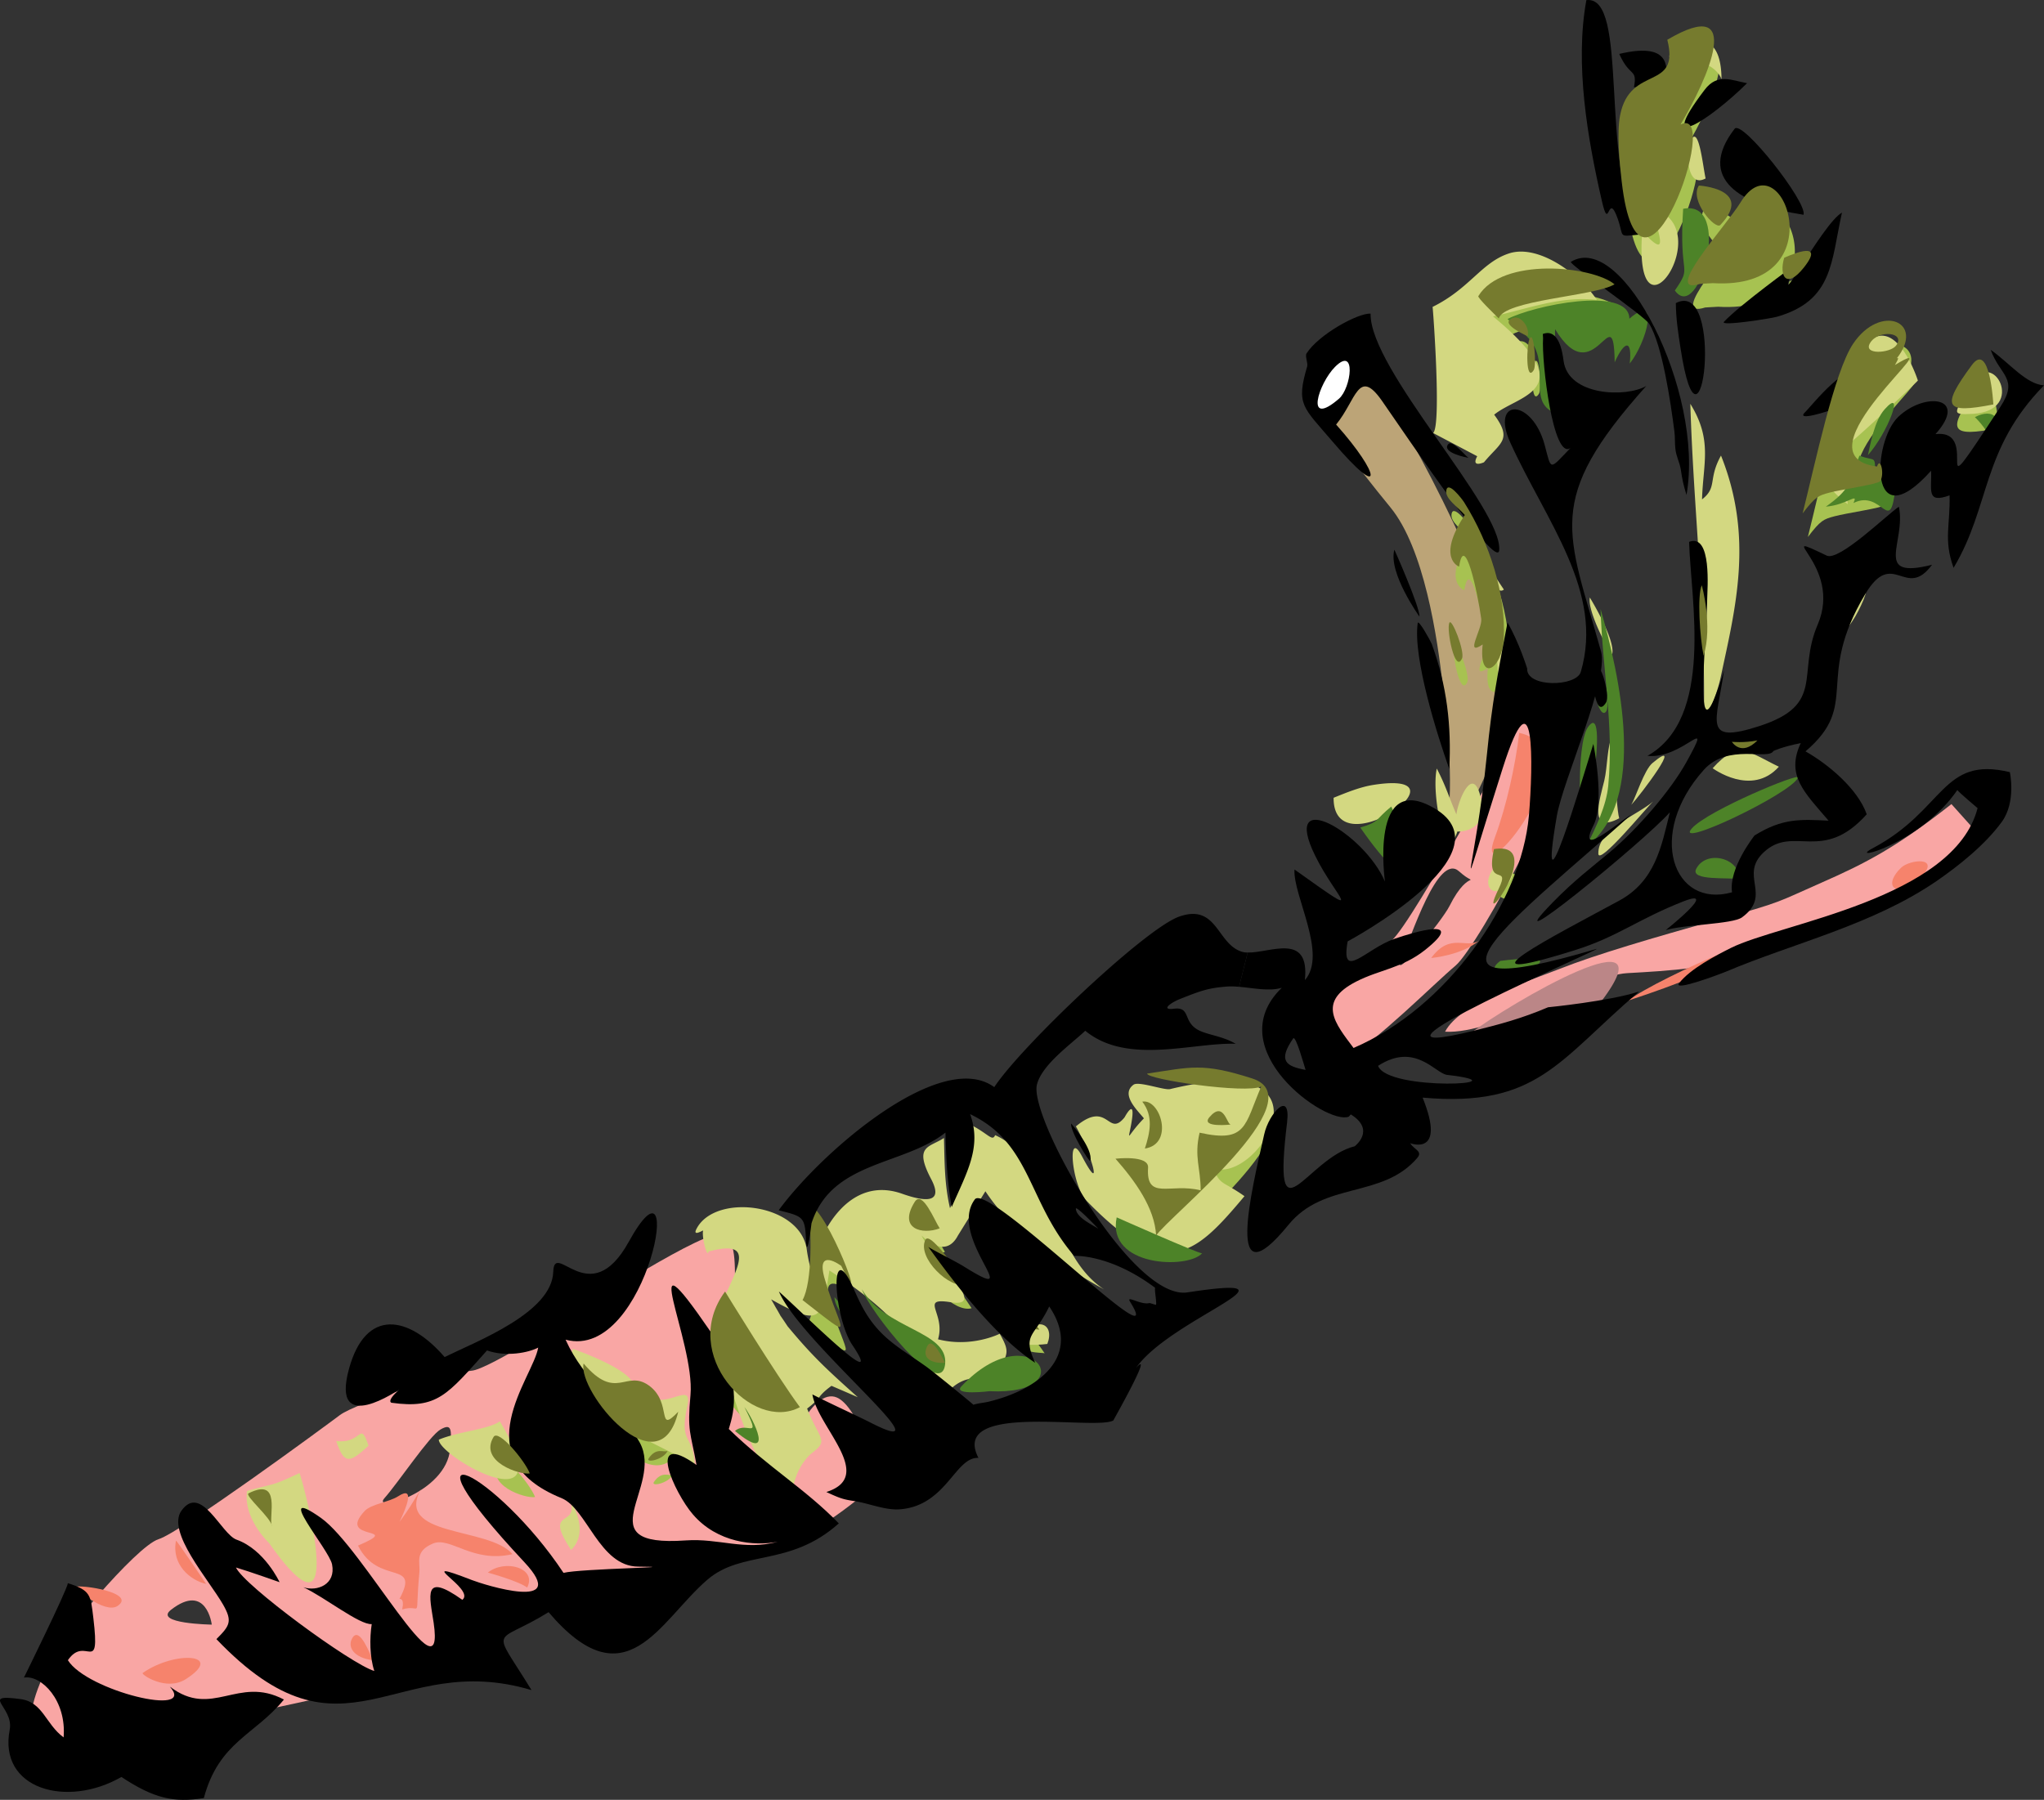 <svg xmlns="http://www.w3.org/2000/svg" width="304.564" height="268.235"><rect width="100%" height="100%" fill="#333333" stroke="none"/><path fill="#bca477" d="M215.064 126.152c1.719-7.316.852-15.344-.02-23.367-.87-8.027-2.867-21.086-7.878-27.184-5.012-6.093-10.07-13.039-10.07-13.039s-1.766-8.824 1.175-9.414c2.945-.586 7.508 5.11 8.898 7.156 1.387 2.047 17.832 30.457 17.243 42.813-.59 12.351-9.348 23.035-9.348 23.035"/><path fill="#f9a6a4" d="M215.318 153.758c7.672.425 21.207-8.399 27.137-8.727 5.93-.328 13.554-.75 21.488-3.316 7.93-2.563 23.7-9.383 30.453-17.832l-3.625-4.047c-8.14 6.398-12.684 8.773-19.32 11.691-6.637 2.918-5.793 2.871-15.418 5.527-9.625 2.66-18.403 5.27-23.39 7.246-4.993 1.977-15.017 5.083-17.325 9.458m-84.235 67.128c-4.894 3.672-14.19 12.258-14.613 4.633-.426-7.625 3.696-17.625 7.531-17.414 3.836.215 7.082 12.781 7.082 12.781"/><path fill="#f9a6a4" d="M36.544 255.441c-2.894 1.438-19.793 3.223-23.132 4.258-3.344 1.035-6.239 2.469-8.121-.824-1.883-3.297.824-8.121 1.933-11.157 1.106-3.035 13.063-17.293 16.402-18.328 3.344-1.035 24.575-16.66 27.02-18.496 2.45-1.832 17.062-6.469 19.605-6.61 2.543-.14 16.075-8.96 16.075-8.96s19.277-12.543 21.465-11.39c2.187 1.156 1.574 5.437 1.808 9.675.238 4.234 10.492 35.961 10.492 35.961s-13.508 1.598-19.203 6.16c-5.695 4.567-15.601 2.14-21.488 3.317-5.883 1.175-10.192 7.789-15.18 9.761-4.988 1.977-27.676 6.633-27.676 6.633zm29.094-42.402c-1.648.941-6.355 8-8.355 10.238-2 2.234 9.218-.738 9.789-7.344.261-2.988.215-3.836-1.434-2.894zm-40.152 26.87c-2.68 2.083 6.07 2.212 6.07 2.212s-.773-6.328-6.07-2.211m181.859-99.73c3.246-2.731 20.196-34.262 20.196-34.262l5.578.965c2.867 5.789-12.973 34.285-16.223 37.015-3.246 2.73-11.695 11.27-16.637 14.094-4.945 2.824-4.87-3.555-5.953-7.742 0 0 9.79-7.344 13.04-10.07zm10.047-10.333c-3.129-2.8-7.11 9.743-8.613 13.227-1.508 3.48 6.097-5.836 7.203-8.05 3.059-6.118 4.543-2.376 1.41-5.177"/><path fill="#bb8687" d="M238.052 149.949c-11.133 6.14-24.191 8.14-18.898 4.02 5.297-4.118 30.808-19.126 18.898-4.02"/><path fill="#a7c251" d="M37.826 226.066c4.93-2.453 2.953 3.383 3.457 4.906.035-1.136-4.13-4.582-3.457-4.906M249.216 9.441c11.688-6.879 6.04 5.8 1.977 12.64 6.46-3.277-6.02 32.489-8.774 8.454-.32-2.684-.75-7.258-.23-9.867 1.504-7.582 8.969-3.504 7.027-11.227M221.06 47.652c3.559-5.875 16.977-4.508 20.297-1.762-3.04 1.813-16.512 2.32-17.246 5.098-.621-.613-3.2-3.11-3.05-3.336M74.326 217.672c.718-1.227 4.68 3.543 5.402 5.437-1.422.258-7.637-1.719-5.402-5.437m151.39-166.454c1.442-1.316 3.11 1.122 2.684 2.399-.04-.016-3.602-1.582-2.684-2.399M87.74 206.73c4.879 5.723 6.3.805 9.746 3.285 3.558 2.578 1.035 7.36 4.36 3.899-2.837 11.789-15.04-3.02-14.106-7.184M228.736 53.918c.617-1.051 1.02 4.027.582 4.75-1.235 1.988-1.102-3.895-.582-4.75m25.191-22.746s8.281.488 3.192 5.878c-.743.766-4.653-3.675-3.192-5.878M108.818 196s7.633 12.476 11.152 17.23c-7.097 3.82-18.047-7.902-11.152-17.23m12.34-13.11c3.12.961 9.222 18.012 4.976 9.285 0 0-3.941-2.96-2.437 2.047 2.351 7.914 4.945 9.485-3.336 3.051 1.488-2.61 1.367-10.703.797-14.383M216.29 76.597c.235-1.468 2.278 1.207 2.645 1.766 3.867 6.16 6.254 13.824 5.91 20.387-.262 4.593-3.77 6.574-3.14.812-2.813 1.918-.02-2.32-.211-3.812-.567-4.094-2.504-13.04-3.301-7.785 0 0-3.434-1.204.851-7.696-1.078-1.246-2.976-2.414-2.753-3.672"/><path fill="#a7c251" d="M260.119 33.695c6.136-10.098 14.582 13.164-4.114 12.02-.238-.004-2.617.164-1.906.105-5.793 1.836 3.86-8.59 6.02-12.125M97.447 220.851c1.172-1.707 2.238-.793 2.808-1.113-.547 1.305-3.363 1.902-2.808 1.113m39.629-38.207c1.144-1.844 2.976 2.832 3.726 3.938-2.566.988-6.258.117-3.726-3.938m79.668-86.312c.355-.778 2.328 4.27 1.89 5.312-1.035 2.375-2.37-4.312-1.89-5.312"/><path fill="#a7c251" d="M266.634 41.937s6.508-3.078 2.946 1.434c-2.672 3.363-3.727 1.23-2.946-1.434M138.666 188.293c.75-1.575 6.105 6.672 6.105 6.672-2.45.753-7.39-4.012-6.105-6.672m33.042-24.778c6.532-.968 8.227-1.66 15.657.727 9.613 3.094-12.508 20.64-14.317 23.422-.21-4.153-3.172-8.18-6.054-11.457 0 0 4.968-.594 4.855 1.324-.32 4.996 3.32 2.234 7.836 3.39.004-3.335-1.004-4.972-.156-8.597 7.035 1.562 6.68-1.074 9.18-6.883-2.231 1.121-17.051-1.047-17-1.926"/><path fill="#a7c251" d="M170.986 167.699c2.7-.488 4.8 6.316.387 6.992.793-2.445 1.285-4.832-.387-6.992m-32.078 36.516c.793-1.747 2.433 1.984 2.683 2.398-1.195.137-3.668-.262-2.683-2.398M276.904 54.754c4.062-6.079 10.84-3.317 6.492 2.191.586-.422-.262.969-.262.969 9.317-5.625-15.336 13.508-2.668 15.129.5-1.594 1.184 1.246.442 2.207-.364.445-5.86 1.226-7.555 1.691-1.621.438-2.05.563-3.973 3.09 1.868-7.445 4.715-21.106 7.524-25.277zm2.539-.141c-1.149 1.86 2.976 1.55 3.851.426 1.528-2.008-2.597-2.457-3.851-.426M152.677 199.625c.805-1.508 2.649 1.636 2.98 2.066-.374-.168-4.171.152-2.98-2.066m28.317-29.61c2.214-2.605 2.593 1.34 3.246 1.094 0 0-4.649.535-3.246-1.094m73.363-79.273s.46 7.414.266 10.5c-.125-3.469-.786-6.969-.266-10.5m-30.965 39.316c8.117-1.304-2.95 13.422.656 6.02 1.98-4.094-2.035.164-.656-6.02m71.215-72.14c2.684-3.633 3.191 5.879 3.191 5.879-7.183 1.402-7.898.476-3.191-5.88m-35.77 56.157s1.813.187 3.813-.211c-2.442 2.477-3.813.21-3.813.21"/><path fill="#f6836c" d="M10.99 236.515c1.16-.433 9.41.891 6.527 2.825-1.937 1.28-6.527-2.825-6.527-2.825m15.23-6.898c.031-.203 4.383 6.3 4.5 6.441-2.316-.508-5.195-2.84-4.5-6.441m-4.96 19.715c4.784-3.364 12.359-2.887 6.425.918-2.926 1.875-6.715-.723-6.426-.918m33.078-24.141c.97-1.043 3.645-1.328 4.98-2.191 2.606-1.688 1.22 1.738.212 3.812 1.629-2.219 1.695-2.48 3.23-4.957-4.097 7.297 10.059 5.625 13.606 9.762-5.965 1.398-9.29-2.692-11.88-1.57-2.722 1.164-1.866 2.742-1.991 4.25-.73 7.73.523 4.625-2.563 5.562.383-1.754-.406-1.57-.406-1.57 3.168-5.903-3.18-1.887-6.176-7.946 7.035-3.007-3.324-.543.988-5.152m-1.82 18.902c1.098-1.793 2.664 2.61 3.055 3.336-2.86-.351-3.887-1.984-3.055-3.336m20.176-9.723c2.527-2.042 7.36-.714 5.86 2.227-1.348-1.004-5.86-2.226-5.86-2.226m153.68-125.153c11.656 2.582-7.243 25.278-3.602 15.497 1.715-4.637 3.043-10.715 3.602-15.497m-13.118 33.552c2.88-3.915 5.278-1.239 7.184-2.63-2.625 2.258-7.184 2.63-7.184 2.63m29.352 6.343c4.547-3.5 27.922-13.488 14.031-5.559-4.375 2.48-14.031 5.559-14.031 5.559m40.648-19.781c1.246-1.246 6.059-1.77 2.95 1.43-3.176 3.253-6.008 1.585-2.95-1.43"/><path fill="#d3d881" d="M36.81 222.195c4.473-1.242 3.488-.633 7.82-2.664.305.523 7.832 27.96-4.52 10.45 0 0-3.886-3.61-3.3-7.786m13.293-7.43c3.957.45 3.457-3.168 4.816.692-2.785 2.543-3.613 2.918-4.816-.692M213.462 45.738c5.532-2.727 7.282-6.617 11.348-7.957 4.566-1.52 10.836 3.39 13.133 6.922-5.426-.63-10.149 1.297-15.48 2.449 13.44 11.086 3.898 11.606.175 14.648 2.785 3.782.895 4.165-1.52 7.098 0 0-1.972.895-1.007-.902-.317-.172-6.567-3.461-6.567-3.461 1.247-1.094.012-18.125-.082-18.797m35.215-37.324c5.285-4.235 7.809-2.145 7.836 3.39-1.324-3.39-7.836-3.39-7.836-3.39M65.388 214.558c2.75-1.18 7.453-1.539 9.09-2.734 9.742 16.082-9.203 5.18-9.09 2.734m19.965-13.535s7.52 2.582 8.875 4.926c3.598 6.312 9.238-1.149 8.172 3.691-1.262 5.645.969 4.04 1.129 8.86-5.496-3.88-21.246-8.313-18.176-17.477m18.445-17.913c2.817-5.384 15.618-3.743 16.43 3.233-.004.051.559 3.575.777 2.508 1.012-5.304 5.536-13.734 13.418-10.941 3.309 1.168 6.258 1.523 4.34-2.152-2.66-5.043-.32-4.704 1.89-6.16.099 3.597.063 6.886.9 10.464 2.23-4.832 3.87-7.933 2.808-12.582 2.957 1.477 3.476 2.715 3.918 1.695 8.863 3.989 8.09 17.676 16.25 23-5.117-2.863-13.164-7.726-17.7-14.636-1.085 1.765-4.097 6.601-4.097 6.601-1.98 3.774-5.418-.02-5.418-.02 1.836 3.852 10.113 10.864 4.375 9.958-4.832-.758-.723 1.633-1.922 5.523 5.031 1.293 9.195-.828 9.195-.828 1.797 3.137.875 2.86-.285 6.39-3.234.388-4.957-.362-7.52 2.329-5.476-8.809-9.59-12.984-17.574-18.149-1.117 7.172-1.039 8.602-8.683 4.305.273.453.703 1.238.703 1.238.242.383.707 1.235.707 1.235.258.344 1.04 1.535 1.04 1.535 3.66 4.41 5.71 6.316 10.464 10.574a801.008 801.008 0 0 0-3.918-1.695c-2.258 1.66-1.36 1.668-3.633 3.39 1.887 4.762 3.293 4.665.684 6.653 0 0-2.492 1.922-2.86 5.894-6.78-3.449-8.316-14.785-11.398-21.675-2.531-5.645 9.695-17.18-1.11-14.278-.156 1.14-1.05-2.093-.812-3.144-.543.27-1.527.781-.969-.266M251.923 20.98c1.207-2.637 1.84 4.063 2.223 5.613-2.89 1.567-2.934-4.078-2.223-5.613m-5.488 10.184c9.629 2.883-3.137 21.785-1.734 3.285 4.644 5.059 1.789-.816 1.734-3.285M85.013 223.668s2.988 4.504.086 7.324c-4.203-6.328 1.125-3.258-.086-7.324M251.673 39.48s2.305 2.192 2.684 2.399c-1.297-.368-3.961.609-2.684-2.399m-33.168 39.758c-.004-.02 4.2 6.61 5.575 8.617-1.54 1.508-5.711-7.433-5.575-8.617M104.904 220.336c.71-.5 4.586.273 3.281 1.73 0 0-4.902-.617-3.281-1.73M223.548 89.797c.551-.91.203 21.43-.547 7.359-.136-2.273-.859-5.07.547-7.36m-24.836 29.098c2.016-.816 3.973-1.613 5.95-1.922 15.132-2.359-6.024 12.653-5.95 1.922m53.153-58.711c3.347 5.41 1.894 8.848 1.746 14.242 2.336-1.832.84-2.945 2.824-6.53 4.898 12.218 2.164 22.695-.074 33.148-.512 2.32-1.48 4.543-2.492 6.832.359-16.551-1.532-31.817-2.004-47.692M160.314 167.87c4.867-4.046 4.742 1.766 7.258-1.359 0 0 1.73-3.261 1.004.903-.547 3.054-.7 1.898 1.87-.742-.94-1.184-3.523-3.551-1.55-5.012.754-.57 4.586.86 5.453.652 25.785-6.25 12.969 14.438 6.387 11.754 1.195 2.715 1.316 1.82 4.695 4.203-7.445 8.887-11.707 12.887-23.547.668-2.195-2.25-2.945-10.922-.687-6.656 3.304 6.262 1.406-.363-.883-4.41m53.773-53.332c1.348 2.586 1.809 4.261 2.926 6.847.207-2.023 2.563-7.898 3.707-2.117.961 4.899-3.566 4.66-3.566 4.66-1.711 5.243-3.938-5.488-3.067-9.39m22.805-25.485s3.809 6.204 3.336 8.422c-.098.422-3.766-6.297-3.336-8.422m39.172-34.992c5.555-10.426 9.707 2.649 9.707 2.649-.297.394-7.844 7.433-10.309 9.492-1.476 1.21.895.687-.722 4.183-2.133-5-5.836-7.312 1.71-9.336-.417-1.808-.386-6.988-.386-6.988"/><path fill="#d3d881" d="M152.173 199.234c2.317-3.176 5.043-1.945 3.883 1.059 0 0-5.187.695-3.883-1.059M272.498 70.191c2.359-1.812 2.812 4.934 2.82 4.945-1.899-1.437-4.32-3.793-2.82-4.945m-49.641 58.84c2.5-2.84 3.672 1.082 1.445 3.105-2.105 1.91-3.742-.52-1.445-3.105m17.406-19.449c.223-.457.43 10.297 1.004 12.375-4.57 2.383-2.965-2.614-2.223-5.614.493-2.07.407-5.18 1.22-6.761m53.503-52.36c3.074-5.625 8.344 3.961.246 4.45-3.703.214-2.61-.164-.246-4.45m-47.539 56.493c4.938-4.13-1.79 4.757-3.16 6.23.664-1.102 1.91-5.195 3.16-6.23m-8.07 13.511c-.074-3.683 5.734-5.699 8.175-7.781-.859.73-8.136 9.66-8.175 7.781m39.484-38.941c-.879.906-10.57 17.215-1.672 4.344 1.2-1.743 2.801-5.504 1.672-4.344m-22.449 26.207c3.844-4.317 5.531-2.297 9.867-.227-4.07 4.547-9.867.227-9.867.227"/><path fill="#4d8328" d="M224.623 47.543c3.753-1.98 18.105-5.024 18.16-.047 4.636-4.024 2.566 3.52.054 6.687.387-3.578-.734-3.523-2.242-.195-.144-10.277-2.96 4.844-8.879-4.926-.039 8.625-2.175 7.41.703 12.707-5.824-1.457-.34-7.945-5.449-12.125-.082-.054-2.347-2.101-2.347-2.101m26.175-16.426c7.477-1.5 2.36 17.246-1.238 12.176 2.719-3.965.54-1.653 1.238-12.176M124.35 193.32s3.757 4.211 3.827 5.844c0 0-3.922-3.887-3.828-5.844m-13.433 16.36c1.378 1.874 4.667 8.593-1.399 3.581 1.805-1.574 4.07 1.696 1.399-3.582m17.507-17.543c3.418 5.965 12.856 6.239 12.41 11.106-.554 5.844-11.37-8.047-12.41-11.106m74.266-68.804c2.922-.86 2.195-1.168 4.61-3.125 5.867 12.062 3.171 14.336-4.61 3.125m5.984-1.289c1.149-2.422 3.184 1.738 2.684 2.398-.496.637-2.953-1.848-2.684-2.398m29.817-31.289c2.804 9.812 7.156 28.543-2.18 35.496 1.555-3.047 3.035-6.215 3.32-9.11.875-9.07-.875-17.449-1.14-26.386"/><path fill="#4d8328" d="M237.974 98.75c.242-.352 2.145 6.015 1.36 7.254-1.055 1.62-2.79-5.235-1.36-7.254m-94.723 107.863c10.356-10.98 18.45 1.437 4.18.723 0 0-5.52.683-4.18-.723m23.141-25.183s12.344 5.48 12.727 5.351c-2.141 2.406-14.262 2.012-12.727-5.352"/><path fill="#4d8328" d="M236.6 108.386c3.788-5.46-1.552 25.997-1.184 7.395.019-1.625.23-6.04 1.183-7.395m44.219-47.382c3.101-3.489.473 3.515-2.492 6.828.363-1.543.925-5.078 2.492-6.828m-3.762 6.898c2.473.95 2.27-.195 2.383 2.738 2.043.184 3.203-.097 2.984 2.063-.808 7.375-1.93.11-6.25 2.262.793-1.692-.89.277-4.113.543 3.652-2.583 3.54-3.57 4.996-7.606m17.211-5.734c2.836-1.48 4.5.328 2.418 3.37-.844-1.921-2.418-3.37-2.418-3.37m-70.719 81.039s7.926-1.094 5.453.656c-.937.648-8.87 1.965-5.453-.656m28.543-19.747c2.352-2.667 16.223-8.425 15.832-7.57-1.175 2.477-18.652 10.746-15.832 7.57m.653 6.02c1.492-2.87 6.472-1.664 6.46 1.555-1.581-.32-7.433.293-6.46-1.555"/><path d="M10.115 235.949c3.449 1.086 3.375 1.777 3.797 5.21 1.043 8.786-1.164 2.415-3.797 6.266 2.832 4.57 19.304 8.56 15.195 3.938 6.313 4.816 10.125-1.7 16.996 1.926-4.355 5.328-9.68 6.281-11.933 14.683-4.493.715-7.403.07-12.282-3.144-8.136 4.683-18.363 1.812-16.644-7.043.648-3.406-4.602-5.402 1.66-4.555 3.293.453 3.703 3.746 6.371 5.7.461-5.473-3.277-9.329-5.91-8.915 0 0 6.41-13 6.547-14.066"/><path d="M27.044 225.133c2.93-4.075 5.903 3.507 8.207 4.328 4.176 1.488 6.407 6.336 6.407 6.336s-4.57-1.618-6.496-2.188c1.132 2.633 17.129 14.387 20.613 15.426-.695-2.11-.707-4.879-.387-6.988-1.844.12-6.984-4.004-10.183-5.493 2.039.676 4.878-.406 4.273-3.421-.465-2.266-8.977-12.07-1.66-6.918 6.27 4.421 18.574 27.87 16.8 15.64-.597-3.972-1.71-7.683 4.274-3.426 2.098-1.648-8.027-6.613 1.43-2.945 1.719.672 14.804 4.816 7.816-2.664-19.941-21.324-4.074-13.348 5.828 1.59 2.492-.637 19.102-.871 11.102-.934-5.762-.043-7.602-8.652-11.402-10.207-14.75-5.972-4.2-17.949-3.473-22.433-1.414.757-4.813 1.433-7.625.425-5.957 6.653-7.395 8.743-14.227 7.797 0 0-.855-.18 1.164-1.976.192-.168-10.343 7.234-7.5-3.09 2.485-9.078 8.88-7.961 14.243-1.746 4.964-2.426 15.976-6.63 16.187-12.688.156-4.898 5.422 6.024 11.227-4.445 8.796-15.922 3.011 17.887-9.391 14.543 2.855 6.293 7.46 8.887 11.047 15.32 3.66 6.621-8.258 15.657 6.863 14.598 4.95-.344 8.68 1.543 13.711.2-3.496.679-9.023.148-12.652-4.083-2.746-3.172-7.145-12.808.547-7.36-.891-4.929-1.407-4.921-.899-10.464.707-7.938-8.531-26.188 2.985-9.41 5.332 7.793 3.07 13.187 2.718 14.511 5.883 5.72 11.43 8.946 16.395 14.07-7.356 6.571-14.367 3.884-19.613 8.415-7.157 6.183-12.086 18.375-23.633 4.816-8.242 5.098-8.633 1.672-2.543 11.614-20.477-6.118-27.793 12.472-46.95-7.598 2.012-2.012 2.415-2.652.989-5.152-2.18-3.786-8.469-10.864-6.192-14M236.373.02c6.43-.813 1.875 24.327 7.988 34.933-3.395.316-2.32.484-3.317-2.367-1.535-4.317-1.222 2.359-2.382-2.735-2.125-9.265-4.024-20.324-2.29-29.832m-41.699 52.664c1.778-2.808 7.633-6.039 9.551-5.945-.164 8.32 19.672 28.984 19.164 35.266-.273 3.171-13.91-17.164-17.488-22.293-3.512-4.996-3.817-.078-6.813 3.562 6.73 7.535 7.153 11.574-.496 2.578-4.484-5.261-5.504-5.492-3.812-11.261.129-.434-.344-1.536-.106-1.907m46.606-44.648c8.09-1.914 8.054 2.133 5.539 7.976-.758-.773-2.246-3.308-3.352-3 .54-2.878-.617-1.418-2.187-4.976m12.722 5.348c1.93-2.555 4.086-1.38 6.32-.985-5.511 5.465-13.866 10.895-6.32.985m-19.929 25.644c7.625-4.766 19.918 19.41 17.222 34.738-.488-1.605-.636-2.324-.847-3.777-.196-1.176-.707-1.973-.813-3.14-.097-.864-.027-1.614-.14-2.544-.57-4.398-1.813-12.925-3.758-16.043-.817-1.28-12.098-8.96-11.664-9.234"/><path d="M215.818 66.172c.555-.622 2.355 1.558 2.984 2.066 0 0-4.156-.758-2.984-2.066m42.648-46.981c1.098-1.433 10.856 10.961 10.27 12.817-9.461-1.45-16-5.38-10.27-12.817m-50.699 62.723s3.777 8.453 3.742 9.988c0 0-4.699-6.559-3.742-9.988m41.941-36.742c7.399-3.836 3.766 26.808.688 6.656-.352-2.262-.672-4.375-.688-6.656m-38.464 47.703c.09-.672 1.918 2.66 2.082 3.07 2.285 6.238 2.957 12.254 2.625 18.656-1.79-5-5.438-16.59-4.707-21.726m45.632-44.915c2.348-2.5 10.325-8.288 10.68-8.558-4.09 9.438 3.988-6.144 6.902-7.71-1.636 7.35-1.3 13.089-9.66 15.51-.941.274-8.59 1.466-7.922.759m-97.273 119.476s3.32 3.801 2.86 5.578c-.09.336-3.032-4.433-2.86-5.578M269.087 61.308c.559-.52 7.407-9.054 7.414-4.234-.008 4.539-.015 3.516-3.601 4.02 0 0-5.758 1.964-3.813.214M237.416 99.39c.878-1.742 2.562 4.2 1.89 5.313-1.785 2.898-2.168-4.79-1.89-5.313m45.421-37.254c3.942-3.773 10.586-3.054 5.559 2.563 7.273-.852-1.887 13.559 9.656-4.04 2.809-4.3-.039-4.64-1.43-8.526 2.84 2.011 5.294 5.132 7.942 5.296-9.387 9.602-7.922 17.914-13.473 27.196-1.527-4.215-.472-6.426-.597-10.801-3.524 1.281-2.625-.8-2.754-3.672-9.387 10.488-8.782-4.312-4.903-8.016"/><path d="M251.681 80.754c3.442-1.317 2.707 7.16 2.7 8.457-.079 6.117-2.301 26.437 2.503 10.695-1.078 7.7-3.328 11.078 5.242 8.312 9.957-3.218 5.555-7.785 8.72-15.14 3.827-8.938-7.302-14.406 1.343-10.274 1.844.895 9.125-6.23 10.75-7.289 1.121 5.27-3.988 10.907 4.941 8.653-3.953 5.367-5.808-2.578-9.953 4.375-7.62 12.75-.61 16.367-8.902 23.437 3.312 1.867 7.766 5.535 9.125 9.375-6.594 7.363-10.899 1.551-15.305 5.625-3.816 3.508 1.301 6.395-3.285 9.742-1.426 1.028-8.742 1.063-11.367 1.907-.016 0 8.14-6.457 2.633-4.29-6.832 2.68-9.739 5.25-16.168 7.27-19.07 5.977-2.969-2.187 6.601-7.379 5.367-2.914 6.297-8.043 7.555-13.164-4.098 4.578-27.008 23.195-17.422 13.395 3.176-3.254 5.684-5.125 8.508-7.485 4.207-3.539 9.043-9.191 11.371-13.375 4.223-7.672-.39-.406-5.79-.953 9.974-5.64 6.45-23.234 6.2-31.894zm2.2 33.976c-8.61 9.582-4.587 20.73 4.199 18.25-.536-3.574 3.355-8.469 3.355-8.469 4.2-2.605 6.848-2.402 11.031-2.207-3.652-4.265-6.39-6.773-4.144-11.558-2.899.578-4.078 1.18-4.078 1.18-.778 1.437-6.778-1.2-10.364 2.804m-3.656 31.754c1.656-2.105 5.45-4.086 7.68-5.207 7.344-3.672 33.265-7.289 36.765-20.84 0 0-2.851-2.398-3.015-2.699-5.54 8.086-16.688 10.844-12.586 8.664 10.758-5.715 10.23-13.773 20.406-11.328 0 0 .977 4.387-1.183 7.394-2.512 3.454-6.45 6.57-9.711 8.825-9.614 6.586-21.336 9.25-31.438 13.53-.484.208-8.082 3.11-6.918 1.661"/><path fill="#fff" d="M198.927 54.675c-2.469 2.47-4.578 9.188.582 4.75 1.836-1.585 2.625-7.972-.582-4.75"/><path fill="#767b2e" d="M37.044 222.55c4.93-2.457 2.954 3.38 3.457 4.907.036-1.14-4.128-4.582-3.457-4.907M248.435 5.925c11.688-6.882 6.035 5.801 1.973 12.637 6.46-3.273-6.016 32.492-8.774 8.453-.316-2.68-.75-7.257-.226-9.867 1.5-7.582 8.968-3.504 7.027-11.223m-28.16 38.208c3.558-5.872 16.98-4.504 20.3-1.762-3.038 1.812-16.515 2.32-17.245 5.097-.622-.613-3.2-3.105-3.055-3.335M73.544 214.152c.72-1.223 4.676 3.547 5.399 5.438-1.418.257-7.633-1.72-5.399-5.438M224.935 47.699c1.441-1.316 3.11 1.125 2.684 2.402-.043-.02-3.602-1.586-2.684-2.402M86.958 203.21c4.88 5.727 6.301.81 9.743 3.286 3.558 2.582 1.035 7.363 4.359 3.902-2.832 11.79-15.035-3.023-14.102-7.187M227.955 50.398c.617-1.047 1.02 4.027.582 4.75-1.235 1.992-1.102-3.89-.582-4.75m25.187-22.746s8.285.488 3.195 5.879c-.742.77-4.656-3.676-3.195-5.879M108.037 192.484s7.632 12.473 11.152 17.227c-7.098 3.82-18.047-7.903-11.152-17.227m12.339-13.114c3.118.962 9.223 18.013 4.973 9.286 0 0-3.937-2.961-2.433 2.047 2.351 7.918 4.945 9.484-3.336 3.05 1.488-2.609 1.367-10.699.796-14.382m95.129-106.293c.239-1.465 2.278 1.21 2.649 1.765 3.867 6.16 6.254 13.825 5.91 20.387-.262 4.598-3.77 6.574-3.14.813-2.813 1.918-.02-2.32-.212-3.813-.566-4.094-2.507-13.039-3.3-7.785 0 0-3.434-1.203.847-7.695-1.074-1.242-2.972-2.414-2.754-3.672"/><path fill="#767b2e" d="M259.337 30.18c6.133-10.102 14.582 13.163-4.113 12.019-.238-.008-2.621.164-1.906.105-5.793 1.832 3.855-8.59 6.02-12.125M96.666 217.332c1.171-1.707 2.234-.79 2.804-1.11-.543 1.305-3.36 1.899-2.804 1.11m39.628-38.207c1.145-1.844 2.977 2.836 3.723 3.937-2.562.988-6.254.117-3.723-3.937m79.668-86.313c.356-.777 2.329 4.274 1.887 5.313-1.031 2.379-2.367-4.313-1.887-5.313"/><path fill="#767b2e" d="M265.85 38.422s6.51-3.079 2.948 1.43c-2.672 3.363-3.726 1.234-2.949-1.43M137.884 184.773c.75-1.574 6.106 6.676 6.106 6.676-2.45.75-7.395-4.016-6.106-6.676M170.927 160c6.531-.969 8.223-1.66 15.656.726 9.614 3.09-12.511 20.64-14.316 23.418-.21-4.152-3.172-8.18-6.055-11.457 0 0 4.97-.594 4.856 1.324-.324 5 3.32 2.239 7.836 3.391.004-3.336-1.004-4.973-.16-8.594 7.039 1.563 6.683-1.078 9.18-6.883-2.227 1.118-17.048-1.046-16.997-1.925"/><path fill="#767b2e" d="M170.205 164.183c2.699-.492 4.8 6.317.386 6.989.79-2.446 1.285-4.832-.386-6.989m-32.079 36.512c.793-1.746 2.434 1.988 2.684 2.402-1.2.133-3.668-.265-2.684-2.402M276.119 51.238c4.066-6.082 10.843-3.32 6.496 2.187.586-.417-.266.973-.266.973 9.32-5.625-15.332 13.508-2.664 15.125.496-1.59 1.184 1.25.441 2.207-.367.45-5.859 1.23-7.558 1.692-1.617.441-2.05.562-3.969 3.09 1.867-7.446 4.715-21.106 7.52-25.274zm2.543-.14c-1.153 1.855 2.972 1.546 3.847.421 1.532-2.008-2.593-2.453-3.847-.422M151.896 196.11c.8-1.509 2.648 1.636 2.98 2.065-.375-.171-4.171.149-2.98-2.066m28.316-29.613c2.215-2.602 2.594 1.34 3.246 1.094 0 0-4.652.539-3.246-1.094m73.364-79.274s1.66 6.075.265 10.5c-.543-2.597-.98-9.027-.265-10.5m-30.966 39.321c8.114-1.305-2.948 13.418.653 6.02 1.985-4.095-2.031.16-.652-6.02m71.211-72.145c2.687-3.633 3.195 5.879 3.195 5.879-7.184 1.402-7.902.477-3.195-5.879m-35.766 56.156s1.813.192 3.813-.21c-2.442 2.476-3.813.21-3.813.21"/><path d="M219.705 153.59c-22.594 5.578 20.539-12.868 18.128-12.157-30.882 9.16-11.69-4.879 5.262-20.05-2.312 1.402-8.23 6.71-5.648 1.59 1.722-3.442-.031-12.11-.031-12.11-1.727 5.535-8.43 28.184-5.457 10.82.914-5.43 7.777-20.37 6.605-24.586-4.996-17.949-8.594-22.449 6.73-39.57-3 1.746-11.656 1.492-12.32-3.781-.152-1.176-.687-4.88-3.086-3.973l.035.637c-.242 3.558 1.52 18.289 4.094 16.344-3.195 3.316-2.828 3.453-3.847-.422-1.895-7.035-8.16-7.04-5.122-.356 5.344 11.766 13.997 22.192 10.497 34.157-.672 2.246-8.153 2.363-7.993-.512 0 0-1.18-3.832-2.93-6.852-1.445 7.559-2.296 11.93-3.058 19.61-1.789 17.836-5.375 26.308 2.348 2.101 4.824-15.176 4.554-.472 3.898 7.113-1.144 12.88-12.226 28.614-26.125 34.59-2.734-3.652-5.5-6.886.406-9.902 3.457-1.773 6.801-1.969 10.258-4.711 6.348-5.07-1.73-2.64-4.554-1.66-4.27 1.48-8.079 6.433-6.989.387 0 0 24.418-13.075 12.922-19.836-9.719-5.696-7.363 10.925-7.363 10.925-3.09-7.277-15.586-14.421-10.414-3.886 3.16 6.468 8.14 10.078-3.07 2.082-.231 3.886 4.964 12.633 1.55 16.488.758-7.184-5.183-4.031-8.523-4.11l-1.278 5.106c2.153.184 4.461.711 6.36.149-9.406 9.097 6.637 20.527 9.988 19.207.102-.118.195-.223.297-.336 3.777 2.34.582 4.746.582 4.746-7.258 1.789-12.316 14.953-10.074-3.582.57-4.922-2.715-1.336-3.406 1.781-1.922 8.512-6 25.297 3.613 13.504 5.324-6.54 13.988-3.844 19.207-9.988.82-.98-.496-1.22-1.078-2.172 0 0 5.445 2.097 1.855-6.793 17.121 1.508 20.227-5.543 32.266-15.813-4.559 1.469-13.574 2.348-13.574 2.348-3.883 1.656-7.18 2.539-10.961 3.473zm-27.02 1.18c.375-.567 1.633 4.011 1.852 4.679-2.938-.535-4.149-1.356-1.852-4.68zm12.652 4.077c5.528-3.601 8.559 1.153 10.274 1.344 12.078 1.395-8.824 2.524-10.274-1.344"/><path d="M184.955 141.812c-3.645-1.222-3.614-7.156-9.215-5.222-5.04 1.73-23.574 19.32-27.59 25.43-7.856-5.77-25.598 9.452-32.125 18.35 3.547.907 3.914.919 4.058 4.235.137 3.707.833-2.277.833-2.277 2.984-9.348 13.695-8.574 19.96-13.535.106 3.847.243 7.257.934 11.101 2.254-5.172 4.516-8.96 2.738-13.851 9.157 4.363 8.52 13 15.512 21.129 0 0 5.262-.332 12.055 4.75-.106.414.246 2.066.14 2.539-.18-.008-.922-.278-.968-.266-1.317.355-3.598-1.293-2.88-.156 5.993 9.664-21.179-17.957-23.152-15.29-4.207 5.673 8.172 16.13-1.68 9.973-1.35-.832-4.667-2.46-5.257-2.898 4.281 5.969 10.187 13.5 15.933 17.285-1.992-4.332-.12-3.789 2.086-8.402 5.032 7.43-1.664 12.441-9.093 14.207-.668.156-1.422.199-2.207.441.008-.05-5.73-4.75-7.004-5.668-4.11-2.937-7.242-4.367-9.762-9.336-.625-1.222-1.02-2.215-1.445-3.11-3.282-6.538-2.543 5.18.191 9.231 5.2 7.75-7.258-4.683-10.957-7.996 3.23 7.63 25.883 25.715 13.832 19.63-2.664-1.348-5.848-2.763-8.84-4.29.766 4.856 9.528 12.188 2.078 14.543 2.078.969 2.543 1.106 4.22 1.36 2.198.347 4.57 1.39 6.76 1.218 6.919-.543 8.227-7.863 11.684-7.656-4.32-8.395 17.254-4.074 20.086-5.574 0 0 6.168-10.938 3.391-7.836 5.117-7.387 26.516-14.13 7.664-11.262-8.348 1.27-23.613-26.078-22.43-30.945.711-2.985 5.149-6.09 7.203-8.047 6.239 5.152 16.008 1.723 22.415 1.945-2.11-1.246-4.504-1.332-5.86-2.222-1.941-1.266-.91-3.309-3.355-3.004-1.739.218-.867-.63.566-1.305.086-.055 2.195-.867 1.871-.742 2.184-.836 3.258-1.067 5.348-1.25.621-.055 1.273-.028 1.937.027l1.278-5.105a3.153 3.153 0 0 1-.953-.149zm-21.293 41.336c-.637-.515-3.297-1.633-3.352-3.004-.031-.535 3.035 2.64 3.352 3.004"/></svg>
